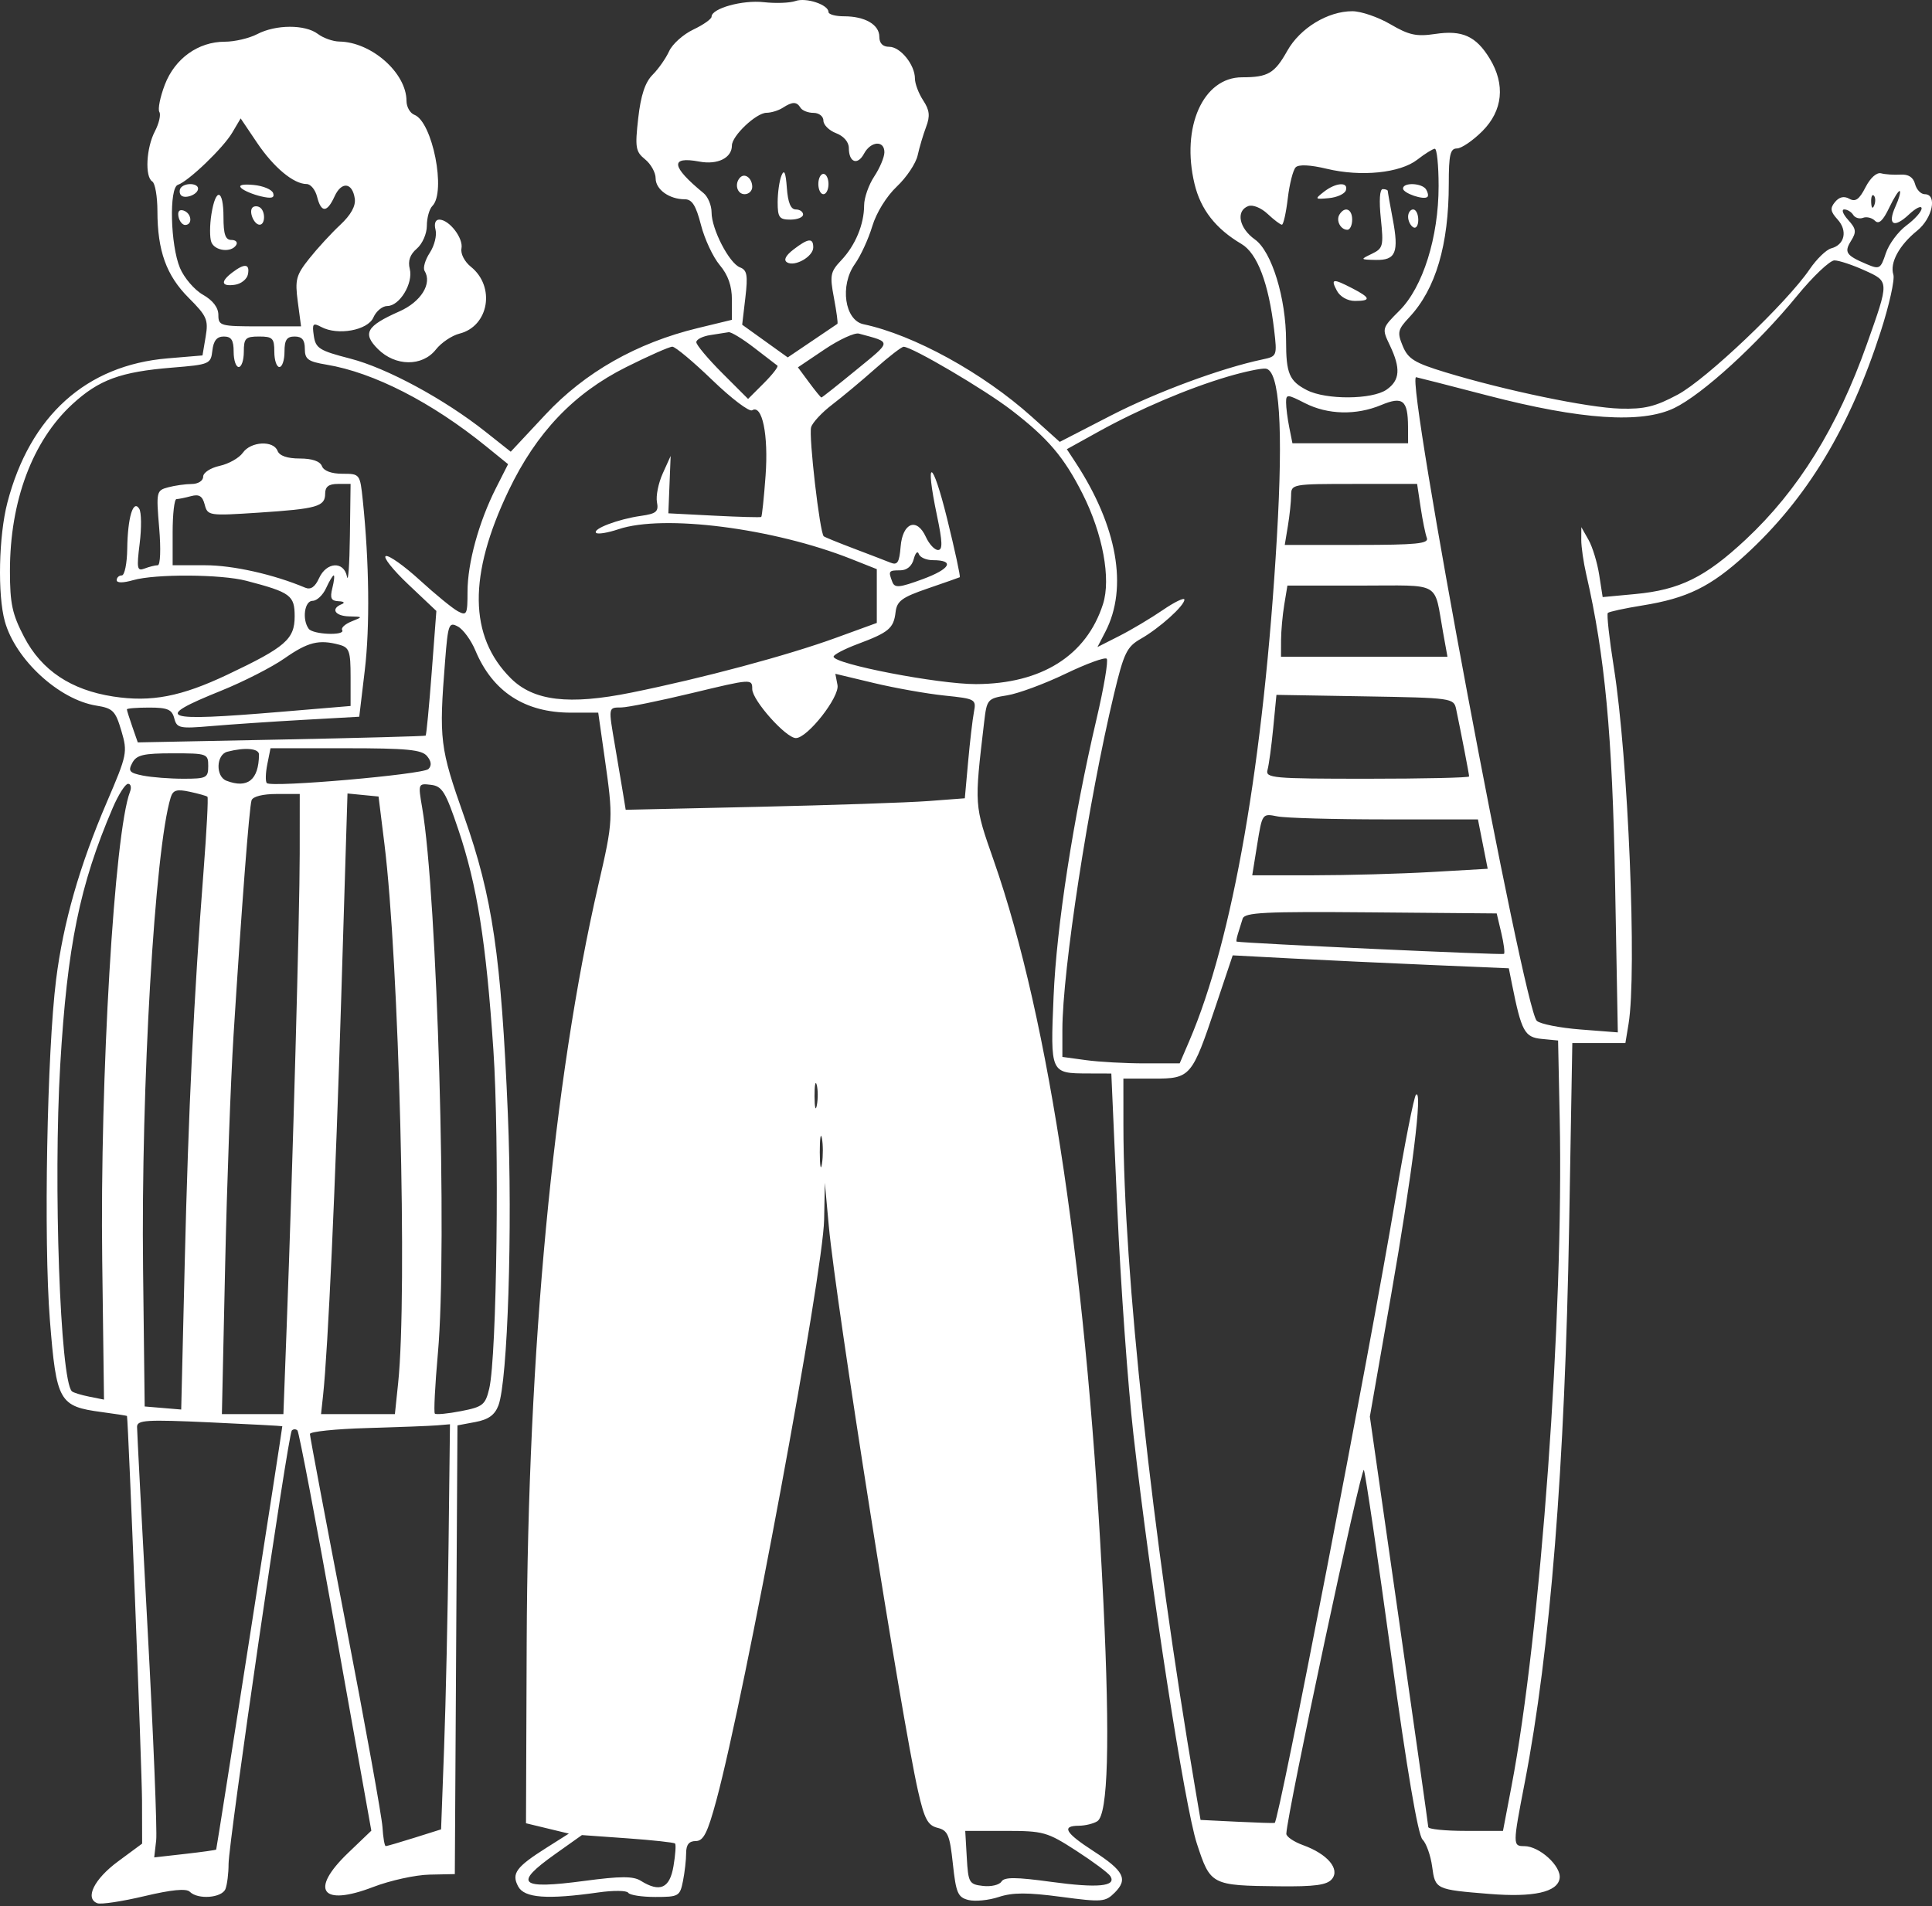 <?xml version="1.0" encoding="UTF-8"?> <svg xmlns="http://www.w3.org/2000/svg" width="380" height="375" viewBox="0 0 380 375" fill="none"><rect x="0" y="0" width="380" height="375" fill="#333333" stroke="none"/> <path fill-rule="evenodd" clip-rule="evenodd" d="M156.46 0.199C155.362 0.588 152.557 0.691 150.226 0.428C146.057 -0.042 139.956 1.653 139.956 3.281C139.956 3.739 138.339 4.881 136.362 5.818C134.386 6.756 132.248 8.669 131.612 10.068C130.976 11.467 129.512 13.557 128.357 14.713C126.887 16.184 126.041 18.738 125.532 23.24C124.877 29.026 125.011 29.833 126.88 31.347C128.022 32.271 128.956 33.952 128.956 35.082C128.956 37.281 131.638 39.207 134.701 39.207C136.118 39.207 136.895 40.444 137.872 44.255C138.583 47.031 140.243 50.583 141.561 52.149C143.206 54.104 143.956 56.237 143.956 58.958V62.92L137.206 64.557C125.236 67.461 115.054 73.243 107.306 81.538L100.456 88.871L95.493 84.939C87.379 78.509 76.09 72.405 68.88 70.548C62.817 68.986 62.083 68.527 61.723 66.07C61.369 63.664 61.546 63.453 63.181 64.327C66.431 66.067 72.331 64.991 73.443 62.457C73.986 61.22 75.213 60.207 76.17 60.207C78.595 60.207 81.306 55.738 80.596 52.911C80.2 51.33 80.639 50.067 81.986 48.913C83.078 47.978 83.956 45.975 83.956 44.417C83.956 42.871 84.443 41.119 85.039 40.524C87.792 37.771 85.066 23.954 81.501 22.586C80.651 22.26 79.954 21.029 79.952 19.85C79.943 14.345 73.059 8.263 66.738 8.175C65.483 8.158 63.582 7.483 62.515 6.675C60.017 4.786 54.251 4.804 50.592 6.713C49.016 7.535 46.144 8.207 44.21 8.207C38.992 8.207 34.387 11.512 32.417 16.67C31.496 19.081 31.014 21.491 31.344 22.026C31.675 22.561 31.276 24.283 30.457 25.853C28.758 29.111 28.469 34.788 29.956 35.707C30.506 36.047 30.959 38.661 30.962 41.516C30.97 49.354 32.719 54.205 37.124 58.61C40.692 62.179 41.012 62.913 40.45 66.243L39.827 69.928L32.979 70.502C16.956 71.845 5.903 81.797 1.451 98.887C-0.254 105.434 -0.502 117.017 0.951 122.248C3.038 129.76 11.599 137.647 18.941 138.821C22.208 139.343 22.708 139.846 23.868 143.774C25.114 147.995 25.015 148.482 21.016 157.806C15.64 170.339 12.442 181.521 11.036 192.707C9.246 206.942 8.568 244.053 9.812 259.707C11.088 275.777 11.606 276.694 20.038 277.812C22.743 278.171 24.966 278.519 24.978 278.586C25.256 280.104 27.918 348.221 27.934 354.209L27.956 362.711L23.206 366.221C18.506 369.695 16.632 373.496 19.153 374.441C19.87 374.71 24.024 374.083 28.386 373.048C33.776 371.769 36.643 371.494 37.336 372.187C38.928 373.779 43.668 373.399 44.349 371.625C44.683 370.755 44.956 368.556 44.956 366.738C44.956 362.431 56.659 282.171 57.394 281.436C57.703 281.127 58.203 281.121 58.505 281.423C58.807 281.725 62.2 299.565 66.045 321.068L73.036 360.164L68.496 364.514C60.817 371.872 63.213 375.16 73.401 371.243C76.731 369.963 81.706 368.869 84.456 368.811L89.456 368.707L89.716 324.566L89.977 280.426L93.512 279.763C96.076 279.281 97.318 278.385 98.036 276.497C99.859 271.702 100.832 241.573 99.888 219.162C98.579 188.102 96.874 176.479 91.313 160.707C86.499 147.052 86.318 145.58 87.55 129.977C88.119 122.776 88.291 122.316 90.06 123.263C91.105 123.822 92.657 125.95 93.511 127.993C96.89 136.083 103.227 140.207 112.279 140.207H117.666L118.911 148.957C120.64 161.114 120.629 161.326 117.663 174.207C108.82 212.602 103.813 265.622 103.592 323.207L103.456 358.707L107.671 359.724L111.886 360.741L107.518 363.504C101.491 367.317 100.557 368.593 101.922 371.143C103.14 373.42 107.62 373.749 117.754 372.307C120.668 371.892 123.282 371.925 123.563 372.38C123.844 372.835 126.241 373.207 128.89 373.207C133.484 373.207 133.735 373.063 134.331 370.082C134.675 368.363 134.956 365.888 134.956 364.582C134.956 362.92 135.523 362.207 136.846 362.207C138.364 362.207 139.166 360.618 140.911 354.148C146.543 333.277 161.892 250.539 162.095 239.955L162.235 232.707L163.016 241.207C164.39 256.177 177.299 337.933 180.567 352.363C181.814 357.871 182.475 359.12 184.397 359.603C186.431 360.113 186.808 360.998 187.418 366.697C188.033 372.436 188.396 373.279 190.483 373.803C191.785 374.13 194.465 373.864 196.438 373.213C199.178 372.309 202.066 372.3 208.655 373.177C216.754 374.255 217.403 374.204 219.258 372.349C221.906 369.701 221.064 368.068 215.034 364.161C209.501 360.575 208.727 359.215 212.206 359.192C213.444 359.183 215.072 358.786 215.825 358.309C217.94 356.969 218.338 342.766 217.028 315.298C214 251.775 206.463 200.777 195.449 169.277C191.602 158.275 191.626 158.624 193.568 142.072C194.097 137.566 194.222 137.42 198.089 136.802C200.276 136.452 205.436 134.545 209.554 132.563C213.673 130.582 217.328 129.245 217.676 129.593C218.024 129.942 217.122 135.285 215.672 141.467C211.097 160.966 207.805 182.24 207.225 196.058C206.59 211.197 206.576 211.167 214.02 211.192L218.584 211.207L219.766 237.957C220.416 252.669 221.841 272.582 222.932 282.207C226.35 312.339 233.023 355.404 235.403 362.689C238.08 370.884 238.23 370.961 251.584 371.107C258.617 371.184 261 370.859 261.972 369.688C263.61 367.714 261.093 364.748 256.313 363.019C254.467 362.351 252.978 361.333 253.004 360.756C253.2 356.534 267.807 288.03 268.261 289.207C268.58 290.032 270.994 306.415 273.627 325.615C276.727 348.223 278.897 361.005 279.784 361.892C280.537 362.645 281.394 365.056 281.688 367.249C282.287 371.713 282.371 371.753 292.956 372.609C301.625 373.311 306.366 372.255 306.76 369.535C307.107 367.145 302.789 363.207 299.821 363.207C297.518 363.207 297.519 362.997 299.896 350.707C304.924 324.714 307.805 288.526 308.633 240.957L309.255 205.207H314.475H319.694L320.314 201.457C321.99 191.321 320.245 149.054 317.417 131.268C316.523 125.642 315.994 120.836 316.241 120.589C316.489 120.341 319.561 119.676 323.068 119.112C331.864 117.695 336.478 115.427 343.344 109.143C355.373 98.134 363.775 84.248 369.905 65.246C371.584 60.043 372.707 54.997 372.401 54.034C371.664 51.712 373.54 48.243 377.08 45.385C380.107 42.94 381.091 38.207 378.573 38.207C377.812 38.207 376.954 37.309 376.667 36.21C376.317 34.871 375.374 34.26 373.801 34.354C372.511 34.43 370.796 34.316 369.989 34.1C369.12 33.867 367.87 34.986 366.919 36.848C365.699 39.239 364.942 39.779 363.748 39.11C362.699 38.523 361.766 38.731 360.93 39.739C359.913 40.964 360.008 41.607 361.439 43.189C363.44 45.399 362.826 48.167 360.182 48.858C359.211 49.112 357.301 50.962 355.937 52.97C351.461 59.557 335.62 74.619 330.002 77.63C325.562 80.01 323.453 80.524 318.656 80.391C312.375 80.218 296.077 76.829 284.299 73.246C278.225 71.398 276.955 70.618 275.907 68.09C274.791 65.393 274.913 64.855 277.201 62.409C282.385 56.865 284.956 48.164 284.956 36.158C284.956 30.453 285.243 29.207 286.556 29.207C287.436 29.207 289.686 27.677 291.556 25.807C295.593 21.77 296.116 16.621 293.006 11.521C290.316 7.109 287.604 5.883 282.296 6.679C278.602 7.233 277.134 6.916 273.482 4.775C271.072 3.363 267.7 2.207 265.988 2.207C261.158 2.207 255.707 5.526 253.193 9.999C250.694 14.446 249.394 15.207 244.297 15.207C236.634 15.207 232.267 24.999 234.948 36.174C236.161 41.231 239.105 45 244.182 47.999C247.295 49.838 249.527 55.712 250.608 64.905C251.208 70.012 251.169 70.113 248.338 70.71C240.182 72.429 227.466 77.135 218.498 81.754L208.438 86.936L202.947 82C193.343 73.368 179.737 65.884 169.84 63.79C166.125 63.004 165.145 56.154 168.145 51.942C169.273 50.358 170.811 47.015 171.564 44.513C172.367 41.847 174.367 38.612 176.398 36.697C178.303 34.9 180.145 32.142 180.49 30.569C180.836 28.995 181.585 26.472 182.156 24.963C182.967 22.818 182.841 21.68 181.575 19.748C180.684 18.389 179.956 16.462 179.956 15.465C179.956 12.741 177.1 9.207 174.899 9.207C173.634 9.207 172.956 8.521 172.956 7.242C172.956 4.848 170.136 3.207 166.022 3.207C164.336 3.207 162.956 2.829 162.956 2.368C162.956 0.927 158.554 -0.543 156.46 0.199ZM153.956 21.207C153.131 21.74 151.689 22.183 150.751 22.192C148.727 22.21 143.956 26.73 143.956 28.63C143.956 31.077 141.141 32.464 137.545 31.79C131.724 30.698 132.003 32.761 138.384 37.996C139.249 38.706 139.956 40.411 139.956 41.786C139.956 45.079 143.425 51.789 145.549 52.604C146.944 53.14 147.121 54.142 146.602 58.565L145.977 63.883L150.456 67.1L154.936 70.317L159.696 67.1C162.314 65.331 164.569 63.805 164.707 63.711C164.845 63.616 164.54 61.327 164.029 58.623C163.183 54.148 163.312 53.482 165.464 51.207C168.24 48.272 169.953 44.153 169.963 40.392C169.966 38.915 170.863 36.357 171.956 34.707C173.049 33.057 173.946 30.919 173.949 29.957C173.958 27.561 171.272 27.748 169.941 30.235C168.675 32.601 166.956 31.961 166.956 29.123C166.956 27.947 165.952 26.776 164.456 26.207C163.081 25.684 161.956 24.57 161.956 23.732C161.956 22.889 161.088 22.207 160.015 22.207C158.947 22.207 157.796 21.757 157.456 21.207C156.689 19.965 155.877 19.965 153.956 21.207ZM45.671 26.111C43.896 29.117 37.066 35.67 34.987 36.363C33.235 36.947 33.514 48.212 35.391 52.706C36.206 54.656 38.239 57.03 39.908 57.98C41.872 59.097 42.946 60.501 42.95 61.957C42.956 64.105 43.323 64.207 51.085 64.207H59.214L58.571 59.362C57.995 55.022 58.23 54.138 60.823 50.875C62.415 48.872 65.154 45.89 66.91 44.25C69.023 42.276 69.994 40.523 69.779 39.065C69.311 35.873 67.172 35.638 65.81 38.628C64.328 41.881 63.17 41.908 62.367 38.707C62.022 37.332 61.097 36.207 60.312 36.207C57.746 36.207 53.835 32.948 50.554 28.077L47.335 23.296L45.671 26.111ZM278.78 31.402C275.381 34.05 267.709 34.827 260.957 33.207C257.713 32.429 255.443 32.32 254.849 32.914C254.328 33.435 253.627 36.188 253.29 39.034C252.953 41.879 252.432 44.207 252.131 44.207C251.831 44.207 250.566 43.25 249.321 42.08C248.04 40.877 246.385 40.212 245.507 40.549C243.027 41.501 243.71 44.896 246.829 47.116C250.136 49.471 252.956 58.661 252.956 67.081C252.956 73.477 253.582 74.962 257.028 76.744C260.798 78.694 269.893 78.64 272.733 76.65C275.365 74.807 275.532 72.484 273.363 67.934C271.777 64.608 271.786 64.577 275.26 61.103C279.865 56.498 282.956 46.657 282.956 36.602C282.956 32.535 282.619 29.232 282.206 29.263C281.793 29.293 280.252 30.256 278.78 31.402ZM153.706 34.539C153.294 35.546 152.956 37.909 152.956 39.789C152.956 42.768 153.277 43.207 155.456 43.207C156.831 43.207 157.956 42.757 157.956 42.207C157.956 41.657 157.307 41.207 156.513 41.207C155.531 41.207 154.973 39.851 154.763 36.957C154.543 33.916 154.243 33.228 153.706 34.539ZM145.595 34.901C144.4 36.096 144.95 38.207 146.456 38.207C147.281 38.207 147.956 37.559 147.956 36.766C147.956 35.095 146.529 33.968 145.595 34.901ZM160.956 36.207C160.956 37.307 161.406 38.207 161.956 38.207C162.506 38.207 162.956 37.307 162.956 36.207C162.956 35.107 162.506 34.207 161.956 34.207C161.406 34.207 160.956 35.107 160.956 36.207ZM35.65 36.846C35.298 37.198 35.238 37.854 35.515 38.303C36.139 39.312 38.956 38.327 38.956 37.1C38.956 36.074 36.603 35.893 35.65 36.846ZM47.456 37.007C48.006 37.525 49.738 38.252 51.304 38.622C53.4 39.117 54.04 38.953 53.727 38.001C53.493 37.289 51.762 36.562 49.879 36.386C47.707 36.182 46.821 36.409 47.456 37.007ZM260.397 37.73C258.545 39.182 258.591 39.24 261.379 38.98C262.986 38.83 264.486 38.145 264.712 37.457C265.28 35.729 262.743 35.889 260.397 37.73ZM275.956 37.09C275.956 38.012 280.076 39.421 280.762 38.734C280.979 38.517 280.86 37.86 280.497 37.274C279.704 35.99 275.956 35.839 275.956 37.09ZM271.592 43C272.156 48.396 272.035 48.872 269.827 49.933C267.502 51.05 267.517 51.073 270.599 51.139C274.543 51.224 275.182 49.672 273.928 43.061C273.394 40.241 272.956 37.77 272.956 37.571C272.956 37.371 272.513 37.207 271.971 37.207C271.369 37.207 271.222 39.455 271.592 43ZM371.582 40.866C370.353 43.443 369.538 44.189 368.781 43.432C368.193 42.844 367.138 42.584 366.435 42.853C365.733 43.123 364.861 42.863 364.498 42.275C364.135 41.688 363.345 41.207 362.742 41.207C362.139 41.207 362.483 42.132 363.507 43.263C365.09 45.013 365.175 45.626 364.08 47.381C362.676 49.629 363.089 50.247 367.145 51.968C369.676 53.041 369.897 52.916 370.915 49.831C371.51 48.028 373.338 45.562 374.976 44.35C376.615 43.138 377.956 41.632 377.956 41.003C377.956 40.373 376.833 40.914 375.46 42.203C372.466 45.016 371.174 44.219 372.831 40.582C373.491 39.134 373.87 37.787 373.673 37.59C373.476 37.393 372.535 38.867 371.582 40.866ZM41.585 42.128C41.24 44.284 41.231 46.759 41.564 47.628C42.237 49.381 45.492 49.767 46.456 48.207C46.796 47.657 46.372 47.207 45.515 47.207C44.334 47.207 43.956 46.116 43.956 42.707C43.956 37.168 42.437 36.796 41.585 42.128ZM368.035 39.79C368.083 40.955 368.32 41.192 368.639 40.395C368.928 39.673 368.892 38.81 368.56 38.478C368.228 38.146 367.992 38.736 368.035 39.79ZM49.664 40.832C48.884 41.612 49.959 44.207 51.063 44.207C52.206 44.207 52.231 41.495 51.095 40.793C50.622 40.501 49.978 40.518 49.664 40.832ZM35.11 42.645C35.301 43.562 35.906 44.289 36.456 44.26C37.94 44.181 37.668 41.944 36.11 41.425C35.269 41.145 34.895 41.602 35.11 42.645ZM263.456 42.207C262.727 43.387 263.673 45.207 265.015 45.207C265.533 45.207 265.956 44.307 265.956 43.207C265.956 41.098 264.501 40.516 263.456 42.207ZM276.956 42.648C276.956 43.441 277.406 44.367 277.956 44.707C278.506 45.047 278.956 44.398 278.956 43.266C278.956 42.134 278.506 41.207 277.956 41.207C277.406 41.207 276.956 41.855 276.956 42.648ZM85.666 45.205C85.953 46.304 85.442 48.342 84.531 49.733C83.619 51.125 83.159 52.726 83.509 53.292C85.048 55.783 82.809 59.384 78.551 61.268C72.068 64.136 71.241 65.583 74.323 68.665C77.762 72.104 83.069 72.15 85.733 68.764C86.79 67.42 88.873 66.015 90.363 65.641C96.166 64.185 97.491 56.383 92.6 52.469C91.371 51.486 90.56 49.901 90.765 48.883C91.17 46.864 88.354 43.207 86.395 43.207C85.636 43.207 85.349 43.994 85.666 45.205ZM156.07 49.086C154.524 50.275 154.077 51.163 154.799 51.61C156.321 52.55 159.956 50.479 159.956 48.672C159.956 46.748 158.975 46.852 156.07 49.086ZM353.418 58.254C345.687 67.703 334.87 77.586 329.315 80.275C322.882 83.389 310.976 82.591 292.593 77.811C284.968 75.829 278.637 74.207 278.524 74.207C276.419 74.207 299.706 198.413 302.265 200.835C302.92 201.455 306.774 202.221 310.83 202.537L318.204 203.111L317.661 173.409C317.135 144.613 315.661 128.893 311.996 113.003C311.451 110.64 311.01 107.582 311.016 106.207L311.027 103.707L312.442 106.207C313.221 107.582 314.165 110.679 314.54 113.089L315.223 117.471L321.616 116.874C330.392 116.055 335.427 113.568 343.384 106.126C353.717 96.459 361.382 84.09 367.19 67.707C371.615 55.225 371.621 55.41 366.734 53.193C364.381 52.125 361.72 51.241 360.819 51.229C359.919 51.217 356.588 54.378 353.418 58.254ZM45.706 53.599C43.311 55.417 43.511 56.41 46.196 56.027C47.428 55.851 48.586 54.92 48.769 53.957C49.163 51.888 48.121 51.766 45.706 53.599ZM262.956 57.207C263.582 58.377 265.05 59.207 266.491 59.207C269.722 59.207 269.602 58.592 266.006 56.733C262.139 54.733 261.671 54.806 262.956 57.207ZM139.706 65.923C138.194 66.152 136.956 66.781 136.956 67.321C136.956 67.861 139.247 70.593 142.048 73.394L147.139 78.485L150.246 75.378C151.955 73.669 153.152 72.118 152.905 71.932C152.658 71.745 150.591 70.156 148.312 68.4C146.033 66.644 143.783 65.274 143.312 65.357C142.841 65.439 141.218 65.694 139.706 65.923ZM162.178 68.743L156.942 72.269L159.137 75.238C160.344 76.871 161.435 78.207 161.561 78.207C161.687 78.207 164.767 75.767 168.406 72.785C175.499 66.971 175.466 67.416 168.935 65.633C168.098 65.404 165.058 66.804 162.178 68.743ZM41.772 68.957C41.466 71.624 41.227 71.726 33.875 72.324C23.686 73.152 19.454 74.707 14.201 79.549C6.383 86.755 1.956 98.597 1.956 112.303C1.956 118.763 2.399 120.826 4.75 125.327C8.178 131.89 13.963 135.754 22.271 137.031C29.76 138.182 35.607 137.059 44.785 132.706C56.157 127.313 57.956 125.75 57.956 121.26C57.956 117.128 57.16 116.542 48.456 114.265C43.489 112.965 30.544 112.891 26.199 114.137C24.199 114.711 22.956 114.711 22.956 114.137C22.956 113.626 23.406 113.207 23.956 113.207C24.506 113.207 24.988 110.845 25.026 107.957C25.109 101.805 26.2 98.175 27.389 100.099C27.817 100.792 27.855 103.863 27.472 106.924C26.854 111.873 26.962 112.419 28.448 111.848C29.367 111.496 30.527 111.207 31.025 111.207C31.54 111.207 31.663 108.037 31.309 103.859C30.706 96.727 30.758 96.491 33.072 95.872C34.383 95.521 36.469 95.228 37.706 95.221C38.977 95.213 39.956 94.589 39.956 93.786C39.956 92.997 41.4 92.049 43.206 91.652C44.993 91.26 47.044 90.099 47.763 89.073C49.328 86.838 53.785 86.599 54.594 88.707C54.966 89.675 56.513 90.207 58.956 90.207C61.399 90.207 62.946 90.739 63.318 91.707C63.676 92.64 65.2 93.207 67.353 93.207C70.79 93.207 70.816 93.241 71.36 98.457C72.623 110.572 72.772 123.282 71.75 131.857L70.66 141.008L59.558 141.632C53.452 141.976 45.389 142.519 41.641 142.84C35.304 143.382 34.787 143.275 34.274 141.315C33.819 139.575 32.957 139.207 29.339 139.207C26.929 139.207 24.956 139.365 24.956 139.558C24.956 139.751 25.438 141.292 26.028 142.983L27.1 146.058L55.278 145.497C70.776 145.189 83.574 144.842 83.719 144.726C83.864 144.609 84.397 139.043 84.905 132.357L85.828 120.199L80.31 114.98C77.275 112.11 75.285 109.597 75.888 109.396C76.49 109.196 79.498 111.329 82.571 114.138C85.645 116.947 89.013 119.703 90.058 120.261C91.801 121.194 91.956 120.881 91.956 116.424C91.956 110.781 94.177 102.686 97.555 96.014L99.932 91.321L95.694 87.878C84.947 79.148 73.514 73.288 64.206 71.739C60.576 71.134 59.956 70.679 59.956 68.619C59.956 66.874 59.403 66.207 57.956 66.207C56.4 66.207 55.956 66.874 55.956 69.207C55.956 70.857 55.506 72.207 54.956 72.207C54.406 72.207 53.956 70.857 53.956 69.207C53.956 66.54 53.623 66.207 50.956 66.207C48.289 66.207 47.956 66.54 47.956 69.207C47.956 70.857 47.506 72.207 46.956 72.207C46.406 72.207 45.956 70.857 45.956 69.207C45.956 66.908 45.504 66.207 44.022 66.207C42.656 66.207 41.996 67.014 41.772 68.957ZM123.165 72.222C112.846 77.387 105.494 85.11 100.041 96.512C92.076 113.165 92.208 125.186 100.446 133.424C104.94 137.918 111.896 138.749 124.186 136.261C138.26 133.412 154.871 128.96 164.456 125.469L172.456 122.555V117.263V111.972L167.456 109.987C152.134 103.906 130.508 101.137 121.639 104.122C119.54 104.828 117.565 105.149 117.25 104.835C116.483 104.067 121.596 102.127 126.046 101.496C129.099 101.063 129.574 100.657 129.216 98.787C128.985 97.577 129.496 95.039 130.352 93.147L131.908 89.707L131.682 95.348L131.456 100.99L140.456 101.451C145.406 101.704 149.577 101.819 149.726 101.706C149.874 101.593 150.258 97.947 150.577 93.604C151.169 85.575 149.922 79.492 147.936 80.719C147.373 81.067 143.848 78.395 140.104 74.78C136.36 71.165 132.822 68.207 132.242 68.207C131.662 68.207 127.578 70.014 123.165 72.222ZM172.159 72.527C169.484 74.903 165.661 78.093 163.665 79.616C161.668 81.139 159.811 83.132 159.539 84.046C159.031 85.748 161.251 104.913 162.026 105.514C162.263 105.698 164.931 106.785 167.956 107.93C170.981 109.076 174.214 110.318 175.141 110.692C176.519 111.247 176.883 110.675 177.141 107.547C177.531 102.817 180.33 101.739 182.106 105.636C182.75 107.05 183.825 108.207 184.494 108.207C185.431 108.207 185.386 106.653 184.297 101.458C181.841 89.743 183.365 90.202 186.288 102.058C187.828 108.301 188.945 113.479 188.772 113.565C188.598 113.65 185.756 114.648 182.456 115.781C177.38 117.525 176.408 118.244 176.147 120.451C175.771 123.617 174.821 124.416 168.706 126.702C166.093 127.679 163.956 128.796 163.956 129.185C163.956 130.636 184.585 134.616 191.976 134.59C204.867 134.546 213.697 128.982 216.943 118.857C218.542 113.868 216.908 105.035 212.925 97.146C209.287 89.94 206.137 86.233 198.952 80.704C193.648 76.622 179.427 68.254 177.739 68.221C177.345 68.213 174.834 70.151 172.159 72.527ZM241.456 74.101C233.671 76.403 224.049 80.5 216.145 84.877L209.835 88.373L211.526 90.954C219.757 103.517 221.899 115.615 217.424 124.27L215.858 127.298L220.157 125.116C222.521 123.915 226.368 121.623 228.706 120.022C231.044 118.421 232.956 117.498 232.956 117.972C232.956 119.178 228.053 123.584 224.375 125.681C221.633 127.245 221.053 128.444 219.105 136.573C214.11 157.421 208.956 190.958 208.956 202.609V207.935L213.596 208.571C216.147 208.921 221.338 209.207 225.131 209.207H232.027L233.926 204.778C242.488 184.802 248.565 149.844 251.147 105.707C252.417 83.99 251.684 72.889 248.956 72.526C248.131 72.416 244.756 73.125 241.456 74.101ZM252.956 79.19C252.956 80.162 253.237 82.363 253.581 84.082L254.206 87.207H265.581H276.956L276.941 83.957C276.916 78.722 275.913 77.909 271.665 79.684C266.747 81.739 261.152 81.601 256.667 79.315C253.166 77.53 252.956 77.523 252.956 79.19ZM63.956 97.1C63.956 99.661 62.418 100.101 50.82 100.861C41.086 101.499 40.835 101.462 40.265 99.28C39.822 97.588 39.168 97.183 37.568 97.613C36.407 97.925 35.119 98.186 34.706 98.193C34.293 98.201 33.956 101.132 33.956 104.707V111.207H40.367C45.811 111.207 53.844 113.01 60.028 115.621C61.11 116.077 61.96 115.493 62.756 113.746C64.223 110.526 67.651 110.346 68.25 113.457C68.489 114.694 68.745 111.095 68.82 105.457L68.956 95.207H66.456C64.67 95.207 63.956 95.747 63.956 97.1ZM253.945 97.457C253.939 98.694 253.655 101.395 253.314 103.457L252.694 107.207H266.932C278.588 107.207 281.074 106.958 280.643 105.835C280.354 105.08 279.805 102.38 279.423 99.835L278.729 95.207H266.342C254.167 95.207 253.956 95.245 253.945 97.457ZM179.725 109.983C179.357 111.388 178.373 112.207 177.05 112.207C174.773 112.207 174.685 112.337 175.511 114.49C175.981 115.715 176.895 115.631 181.488 113.939C186.941 111.93 187.861 110.207 183.48 110.207C182.184 110.207 180.939 109.656 180.715 108.983C180.49 108.309 180.045 108.759 179.725 109.983ZM64.138 115.707C63.511 117.082 62.314 118.207 61.477 118.207C59.889 118.207 59.383 121.886 60.721 123.707C61.569 124.861 68.009 125.102 67.299 123.953C67.04 123.533 67.869 122.772 69.142 122.262C71.412 121.352 71.403 121.333 68.706 121.27C65.88 121.205 64.982 119.767 67.206 118.869C67.914 118.584 67.65 118.331 66.598 118.286C65.125 118.223 64.869 117.688 65.367 115.707C65.712 114.332 65.833 113.207 65.636 113.207C65.438 113.207 64.764 114.332 64.138 115.707ZM252.598 118.957C252.257 121.02 251.973 124.17 251.967 125.957L251.956 129.207H268.327H284.698L283.841 124.457C281.988 114.183 283.789 115.207 267.568 115.207H253.218L252.598 118.957ZM55.956 129.53C53.481 131.262 47.862 134.129 43.47 135.901C29.898 141.377 31.698 142.016 55.154 140.051L68.956 138.894V133.167C68.956 128.073 68.707 127.374 66.706 126.837C62.724 125.77 60.549 126.315 55.956 129.53ZM164.725 134.777C165.172 137.118 158.827 145.207 156.543 145.207C154.579 145.207 147.956 137.768 147.956 135.563C147.956 133.526 147.821 133.535 136.206 136.332C129.743 137.888 123.444 139.172 122.206 139.184C119.607 139.211 119.641 139.002 120.972 146.773C121.531 150.037 122.231 154.195 122.528 156.013L123.067 159.318L149.262 158.73C163.669 158.406 178.676 157.896 182.612 157.597L189.768 157.054L190.415 149.88C190.77 145.935 191.284 141.534 191.556 140.1C192.038 137.565 191.879 137.475 185.754 136.841C182.29 136.482 176.046 135.373 171.879 134.377L164.302 132.564L164.725 134.777ZM250.427 143.207C250.08 146.782 249.576 150.494 249.308 151.457C248.856 153.082 250.258 153.207 268.889 153.207C279.926 153.207 288.956 153.004 288.956 152.756C288.956 152.333 287.426 144.394 286.402 139.502C285.95 137.344 285.565 137.29 268.5 137.002L251.059 136.707L250.427 143.207ZM44.706 147.896C42.501 148.473 42.374 152.77 44.538 153.6C48.701 155.198 50.888 153.442 50.942 148.457C50.956 147.234 48.193 146.985 44.706 147.896ZM52.574 150.367C52.226 152.105 52.184 153.769 52.48 154.065C53.384 154.969 83.188 152.375 84.264 151.299C84.94 150.623 84.85 149.785 83.991 148.749C82.944 147.487 80.032 147.207 67.959 147.207H53.206L52.574 150.367ZM26.02 150.088C25.156 151.703 25.451 152.056 28.11 152.588C29.813 152.928 33.4 153.207 36.081 153.207C40.614 153.207 40.956 153.032 40.956 150.707C40.956 148.28 40.754 148.207 33.991 148.207C28.197 148.207 26.857 148.523 26.02 150.088ZM22.167 158.957C15.672 174.113 13.227 186.086 11.848 209.502C10.467 232.929 11.837 271.421 14.133 273.717C14.391 273.975 15.919 274.45 17.529 274.772L20.456 275.358L20.105 248.033C19.643 212.05 22.502 163.766 25.568 155.775C25.899 154.913 25.727 154.207 25.186 154.207C24.645 154.207 23.286 156.344 22.167 158.957ZM83.035 158.903C86.014 176.235 88.007 245.29 86.131 266.196C85.564 272.514 85.293 277.877 85.529 278.113C85.765 278.349 88.079 278.129 90.673 277.624C94.968 276.789 95.462 276.396 96.223 273.207C97.733 266.881 98.252 224.423 97.039 206.506C95.599 185.226 93.84 174.179 90.147 163.207C87.641 155.76 86.972 154.669 84.748 154.403C82.243 154.103 82.22 154.163 83.035 158.903ZM33.573 156.897C30.449 167.06 27.719 213.703 28.14 249.707L28.456 276.707L32.048 277.008L35.641 277.309L36.333 248.508C37.051 218.588 38.143 195.846 40.036 171.384C40.646 163.507 40.989 156.922 40.8 156.751C40.611 156.58 39.032 156.136 37.293 155.763C34.751 155.219 34.02 155.442 33.573 156.897ZM49.477 157.457C49.025 158.816 47.522 178.419 45.932 203.707C45.378 212.507 44.637 232.869 44.284 248.957L43.643 278.207H49.692H55.741L56.388 260.957C57.588 228.943 58.942 179.785 58.949 167.957L58.956 156.207H54.425C51.688 156.207 49.728 156.702 49.477 157.457ZM67.119 196.142C65.979 233.337 64.51 265.571 63.551 274.457L63.146 278.207H70.409H77.671L78.314 272.06C80.154 254.455 78.492 189.289 75.61 166.02L74.456 156.707L71.402 156.408L68.347 156.109L67.119 196.142ZM247.281 166.113L246.299 172.207L258.378 172.202C265.021 172.2 275.441 171.911 281.534 171.56L292.612 170.921L291.651 166.064L290.691 161.207H272.448C262.415 161.207 252.869 160.94 251.234 160.613C248.273 160.02 248.259 160.041 247.281 166.113ZM244.41 180.745C244.16 181.549 243.745 182.882 243.487 183.707C243.23 184.532 243.117 185.227 243.237 185.251C244.946 185.595 295.558 187.922 295.818 187.669C296.017 187.475 295.776 185.604 295.281 183.511L294.382 179.707L269.623 179.495C248.646 179.315 244.795 179.506 244.41 180.745ZM239.075 198.046C234.437 211.887 234.162 212.207 226.899 212.207H220.956L220.961 221.457C220.975 249.97 226.615 302.053 235.085 351.878L236.134 358.05L243.295 358.402C247.234 358.596 250.573 358.702 250.716 358.637C251.564 358.256 269.308 266.511 274.461 235.87C276.296 224.96 278.115 215.735 278.505 215.37C279.869 214.092 277.782 230.926 273.626 254.707L269.432 278.707L275.161 318.707C278.312 340.707 280.905 359.044 280.923 359.457C280.941 359.87 284.254 360.207 288.286 360.207H295.616L297.287 351.457C303.026 321.416 307.57 258.561 306.777 220.207L306.456 204.707L303.228 204.395C299.862 204.07 299.253 202.941 297.374 193.549L296.765 190.501L281.11 189.835C272.5 189.469 260.281 188.896 253.956 188.563L242.456 187.956L239.075 198.046ZM160.208 215.707C160.219 217.907 160.424 218.689 160.663 217.445C160.902 216.201 160.893 214.401 160.643 213.445C160.393 212.489 160.197 213.507 160.208 215.707ZM161.242 226.707C161.25 229.457 161.444 230.463 161.674 228.943C161.903 227.423 161.897 225.173 161.66 223.943C161.423 222.713 161.235 223.957 161.242 226.707ZM26.956 280.717C26.956 281.563 27.889 299.457 29.03 320.481C30.17 341.505 30.93 360.218 30.718 362.065L30.332 365.423L36.388 364.738C39.719 364.361 42.479 363.975 42.521 363.88C42.659 363.572 55.597 280.711 55.526 280.595C55.487 280.534 49.044 280.19 41.206 279.831C28.764 279.261 26.956 279.374 26.956 280.717ZM72.206 280.954C66.019 281.129 60.956 281.654 60.956 282.12C60.956 282.586 64.115 299.334 67.976 319.337C71.837 339.341 75.099 357.392 75.226 359.452C75.352 361.511 75.641 363.199 75.868 363.202C76.095 363.205 78.637 362.464 81.518 361.556L86.756 359.905L87.351 343.806C87.678 334.951 88.071 317.02 88.225 303.957L88.504 280.207L85.98 280.421C84.592 280.538 78.394 280.778 72.206 280.954ZM190.154 365.457C190.44 370.421 190.614 370.725 193.347 371.037C194.938 371.219 196.569 370.834 196.971 370.182C197.535 369.27 199.79 369.282 206.763 370.235C215.932 371.488 219.645 371.13 218.399 369.114C218.022 368.505 214.999 366.252 211.68 364.107C205.964 360.412 205.23 360.207 197.749 360.207H189.851L190.154 365.457ZM109.206 364.761C100.909 370.655 102.112 371.755 114.981 370.042C122.053 369.1 124.546 369.094 126.022 370.016C129.802 372.377 131.728 371.517 132.467 367.14C132.845 364.903 132.984 362.901 132.774 362.692C132.565 362.483 128.358 362.024 123.425 361.672L114.456 361.031L109.206 364.761Z" fill="white"></path> </svg> 